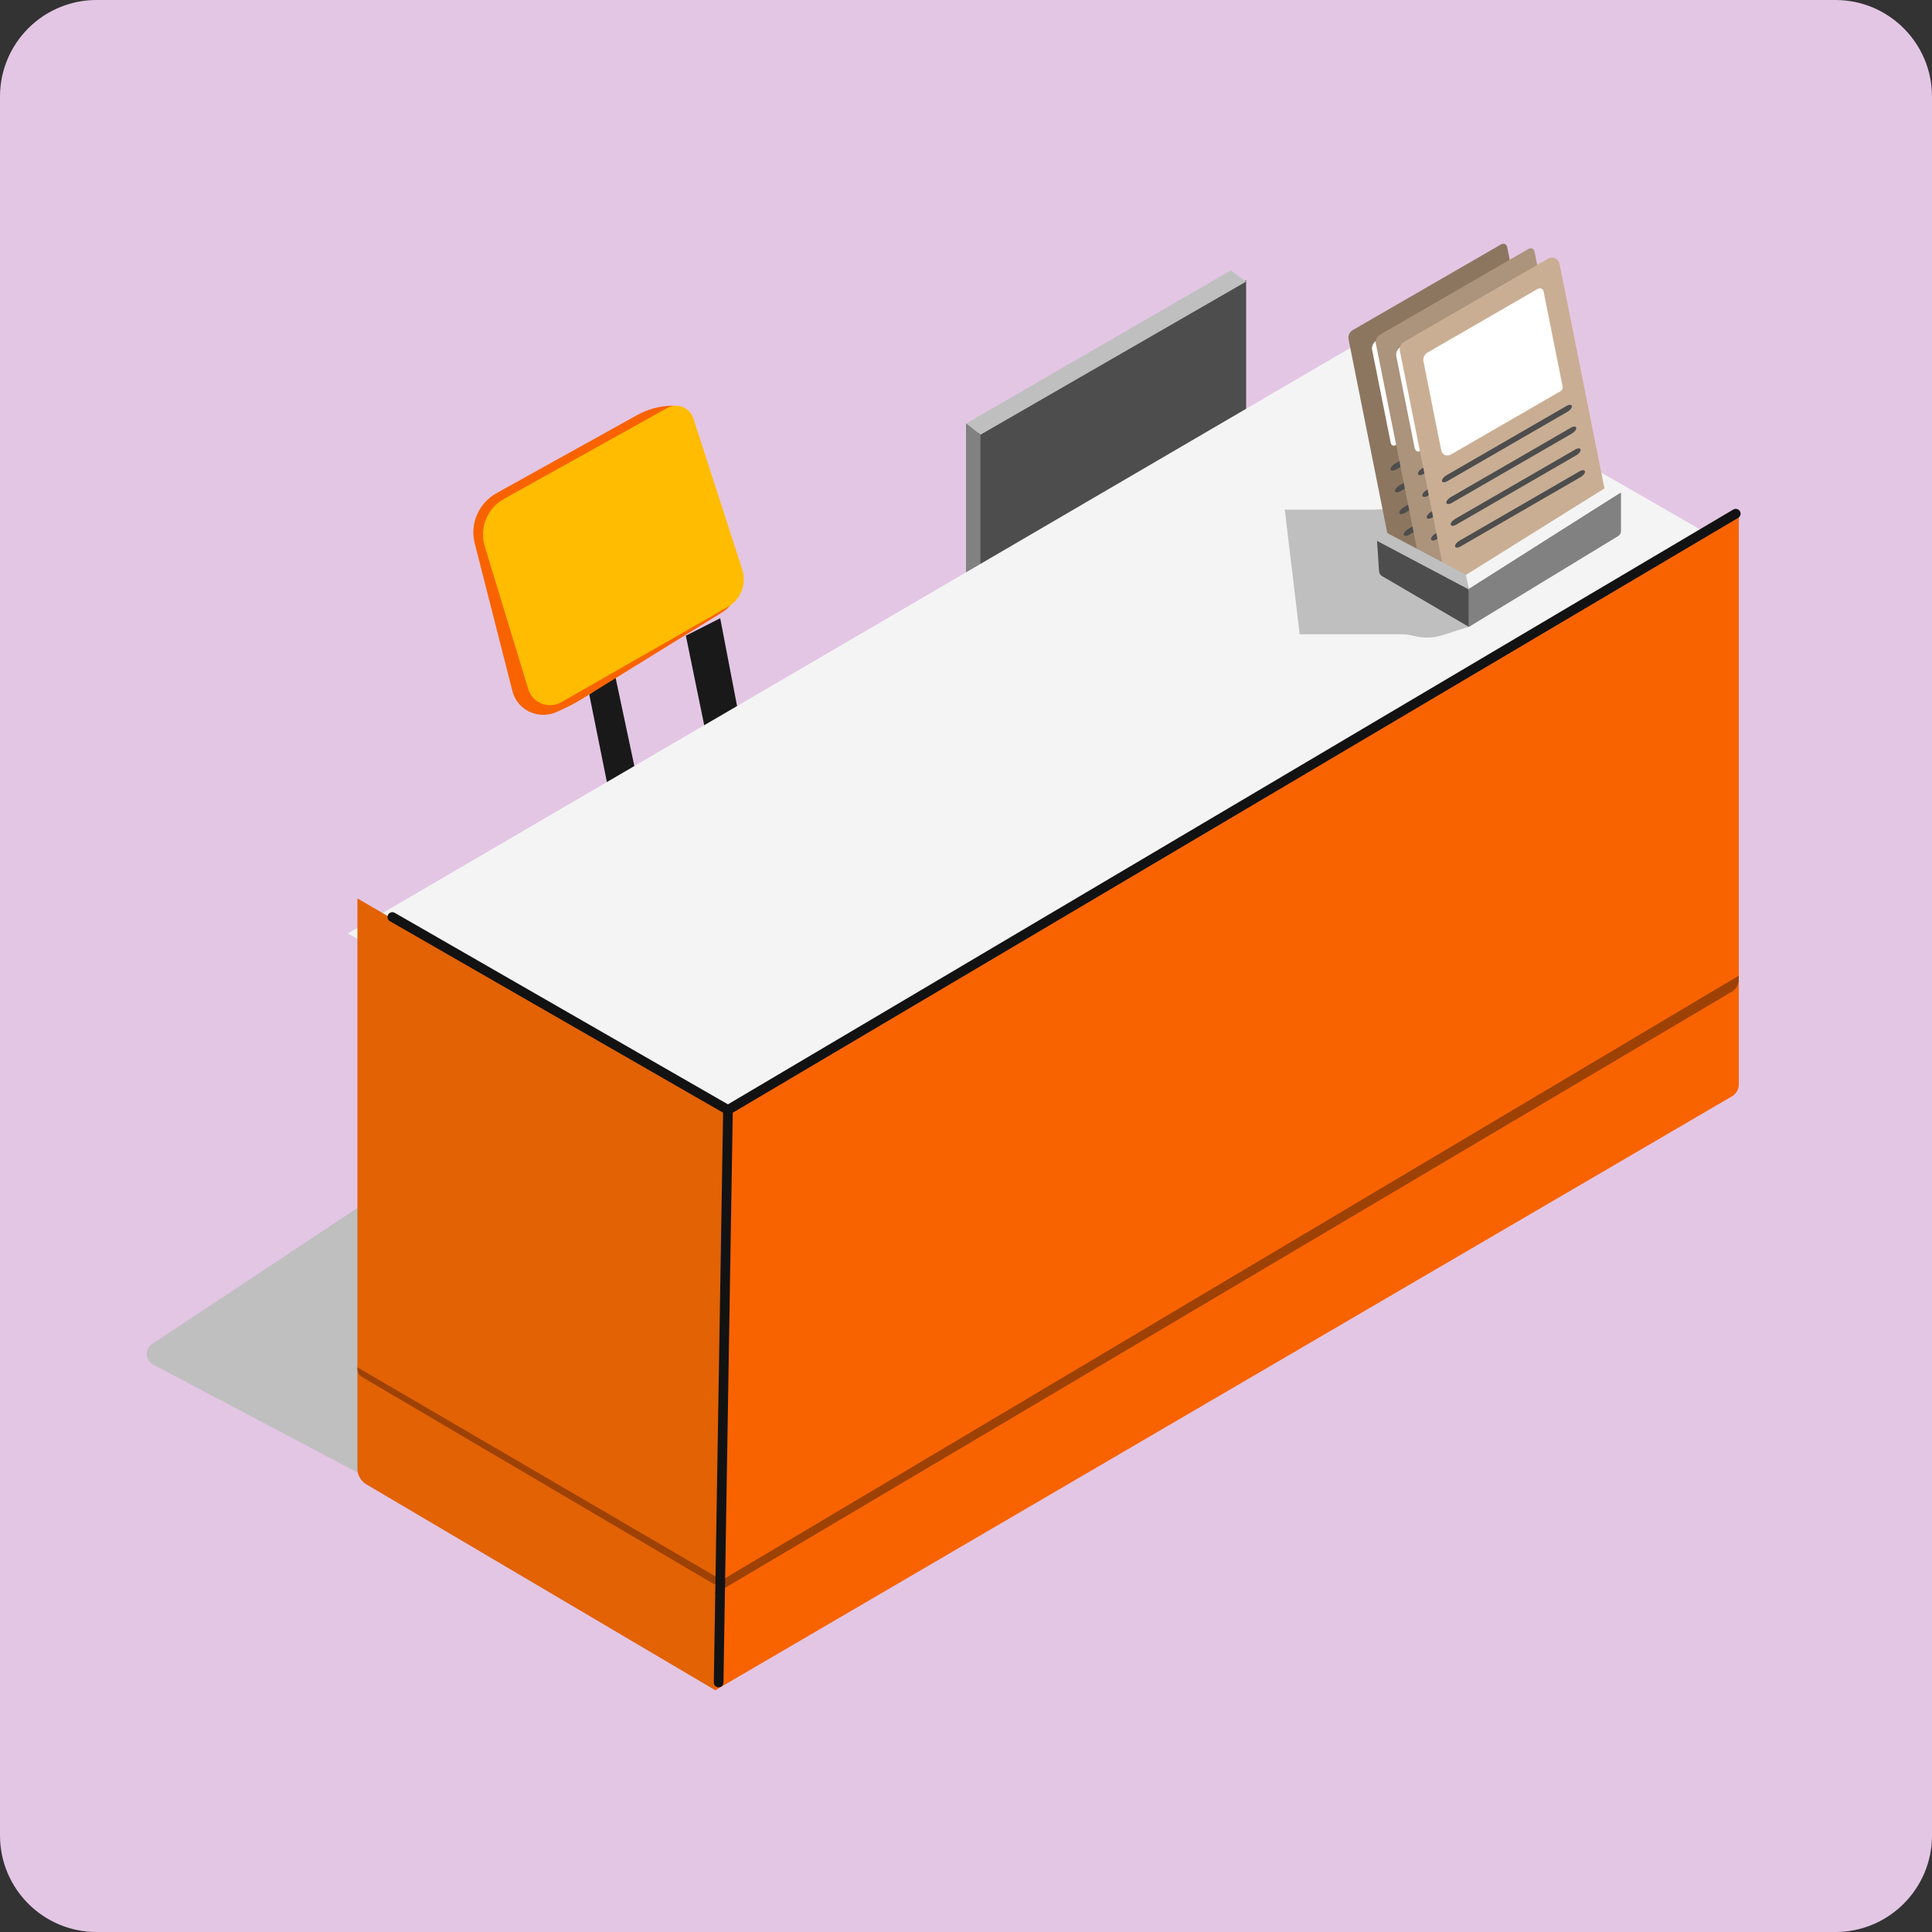 <svg width="160" height="160" viewBox="0 0 160 160" fill="none" xmlns="http://www.w3.org/2000/svg">
<rect x="0" y="0" width="160" height="160" fill="#333333" stroke="none"/>
<path d="M0 8C0 3.582 3.582 0 8 0H152C156.418 0 160 3.582 160 8V152.001C160 156.419 156.418 160.001 152 160.001H8C3.582 160.001 0 156.419 0 152.001V8Z" fill="#E3C6E4"/>
<g style="mix-blend-mode:multiply">
<path d="M34.887 124.736L58.962 139.201L144 89.941L129.633 52.801L70.344 73.089C70.263 73.116 70.186 73.154 70.115 73.201L12.605 111.295C11.972 111.714 12.019 112.658 12.691 113.013L34.887 124.736Z" fill="#BFBFBF"/>
</g>
<path d="M103.2 23.201L80.8 35.909L80.985 48.801L103.2 35.909V23.201Z" fill="#4D4D4D"/>
<path d="M80 35.081L81.2 36L103.2 23.319L101.921 22.4L80 35.081Z" fill="#BFBFBF"/>
<path d="M81.2 48.801V36.001L80 35.054V49.601L81.2 48.801Z" fill="#818181"/>
<path d="M50.59 66.4L48.8 57.512L50.954 56.001L52.8 64.69L50.59 66.4Z" fill="#191919"/>
<path d="M58.8 62.401L56.8 52.646L59.644 51.201L61.6 61.383L58.8 62.401Z" fill="#191919"/>
<path d="M41.136 40.83L52.776 34.369C53.665 33.876 54.664 33.613 55.678 33.601C56.086 33.596 56.428 33.886 56.542 34.278L60.726 48.549C60.96 49.349 60.627 50.204 59.909 50.647L48.27 57.837C47.555 58.279 46.805 58.664 46.028 58.991C44.539 59.616 42.833 58.787 42.44 57.247L39.314 44.992C38.898 43.361 39.644 41.658 41.136 40.83Z" fill="#F86300"/>
<path d="M28.8 77.299L59.721 95.201L144 45.685L113.222 28L28.8 77.299Z" fill="#F4F4F4"/>
<path d="M59.276 140.001L60 92.155L29.6 74.401V121.617C29.6 122.157 29.882 122.656 30.341 122.927L59.276 140.001Z" fill="#E26204"/>
<path d="M59.144 131.201L60 130.985L29.611 113.244V112.801C29.611 113.34 29.501 113.754 29.96 114.025L59.144 131.201Z" fill="#9E4104"/>
<path d="M144 42.4L59.931 91.94L59.2 140.001L143.436 90.791C143.785 90.587 144 90.21 144 89.802V42.4Z" fill="#F86300"/>
<path d="M144 80.801L59.454 131.056L59.2 132.001L143.436 82.119C143.785 81.913 144 81.531 144 81.118V80.801Z" fill="#9E4104"/>
<path fill-rule="evenodd" clip-rule="evenodd" d="M144.092 42.337C144.204 42.528 144.141 42.773 143.951 42.886L60.683 92.151L59.913 139.348C59.91 139.569 59.728 139.745 59.507 139.741C59.286 139.738 59.11 139.556 59.114 139.335L59.883 92.148L32.291 76.289C32.1 76.177 32.036 75.932 32.147 75.741C32.259 75.551 32.504 75.487 32.695 75.598L60.285 91.457L143.544 42.197C143.734 42.084 143.979 42.147 144.092 42.337Z" fill="#121212"/>
<path d="M119.499 52.592L121.804 51.853L128.8 41.601L113.6 42.21H106.4L107.633 52.527H115.999C116.365 52.527 116.729 52.573 117.083 52.664C117.879 52.868 118.716 52.843 119.499 52.592Z" fill="#BFBFBF"/>
<path d="M111.676 28.07C111.624 27.808 111.769 27.487 112 27.353L124.306 20.243C124.538 20.109 124.768 20.213 124.821 20.476L128.786 40.3L115.641 47.895L111.676 28.07Z" fill="#8D765F"/>
<path d="M113.63 28.954C113.578 28.692 113.723 28.37 113.955 28.237L122.654 23.21C123.118 22.942 123.578 23.151 123.683 23.675L125.207 31.296L115.576 36.861C115.396 36.965 115.216 36.884 115.175 36.679L113.63 28.954Z" fill="white"/>
<path fill-rule="evenodd" clip-rule="evenodd" d="M115.169 38.871C115.142 38.74 115.299 38.53 115.519 38.403L125.477 32.65C125.697 32.523 125.897 32.526 125.923 32.657C125.95 32.788 125.792 32.998 125.572 33.125L115.614 38.878C115.394 39.005 115.195 39.002 115.169 38.871Z" fill="#4D4D4D"/>
<path fill-rule="evenodd" clip-rule="evenodd" d="M115.531 40.675C115.505 40.544 115.662 40.334 115.882 40.207L125.84 34.454C126.06 34.327 126.259 34.33 126.286 34.461C126.312 34.592 126.155 34.802 125.935 34.929L115.977 40.682C115.757 40.809 115.557 40.806 115.531 40.675Z" fill="#4D4D4D"/>
<path fill-rule="evenodd" clip-rule="evenodd" d="M115.89 42.48C115.864 42.349 116.021 42.139 116.241 42.012L126.199 36.258C126.419 36.131 126.619 36.135 126.645 36.266C126.671 36.397 126.514 36.606 126.294 36.733L116.336 42.487C116.116 42.614 115.917 42.611 115.89 42.48Z" fill="#4D4D4D"/>
<path fill-rule="evenodd" clip-rule="evenodd" d="M116.252 44.284C116.225 44.153 116.382 43.943 116.602 43.816L126.56 38.063C126.78 37.936 126.98 37.939 127.006 38.07C127.033 38.201 126.875 38.411 126.655 38.538L116.697 44.291C116.477 44.418 116.278 44.415 116.252 44.284Z" fill="#4D4D4D"/>
<path d="M113.943 28.448C113.89 28.185 114.035 27.864 114.267 27.73L126.573 20.62C126.805 20.486 127.035 20.591 127.087 20.853L131.052 40.677L117.908 48.272L113.943 28.448Z" fill="#AB937C"/>
<path d="M115.632 29.484C115.58 29.222 115.725 28.901 115.957 28.767L125.341 23.345C125.572 23.211 125.803 23.315 125.855 23.578L127.379 31.199C127.432 31.461 127.286 31.782 127.055 31.916L117.671 37.338C117.439 37.472 117.209 37.367 117.156 37.105L115.632 29.484Z" fill="white"/>
<path fill-rule="evenodd" clip-rule="evenodd" d="M117.435 39.248C117.409 39.117 117.566 38.908 117.786 38.781L127.744 33.027C127.964 32.9 128.164 32.903 128.19 33.034C128.216 33.166 128.059 33.375 127.839 33.502L117.881 39.256C117.661 39.383 117.461 39.379 117.435 39.248Z" fill="#4D4D4D"/>
<path fill-rule="evenodd" clip-rule="evenodd" d="M117.797 41.052C117.77 40.921 117.927 40.712 118.147 40.585L128.105 34.831C128.325 34.704 128.525 34.707 128.551 34.839C128.577 34.97 128.42 35.179 128.2 35.306L118.242 41.06C118.022 41.187 117.823 41.184 117.797 41.052Z" fill="#4D4D4D"/>
<path fill-rule="evenodd" clip-rule="evenodd" d="M118.158 42.857C118.132 42.726 118.289 42.517 118.509 42.389L128.467 36.636C128.687 36.509 128.886 36.512 128.913 36.643C128.939 36.774 128.782 36.984 128.562 37.111L118.604 42.864C118.384 42.992 118.184 42.988 118.158 42.857Z" fill="#4D4D4D"/>
<path fill-rule="evenodd" clip-rule="evenodd" d="M118.518 44.661C118.492 44.53 118.649 44.321 118.869 44.194L128.827 38.44C129.047 38.313 129.247 38.316 129.273 38.447C129.299 38.579 129.142 38.788 128.922 38.915L118.964 44.669C118.744 44.796 118.544 44.792 118.518 44.661Z" fill="#4D4D4D"/>
<path d="M115.929 29.039C115.877 28.777 116.022 28.456 116.253 28.322L128.14 21.454C128.603 21.186 129.064 21.395 129.169 21.919L133.038 41.269L119.894 48.863L115.929 29.039Z" fill="#CAAE93"/>
<path d="M117.883 29.923C117.831 29.66 117.976 29.339 118.207 29.205L127.327 23.936C127.558 23.803 127.789 23.907 127.841 24.169L129.413 32.028C129.439 32.159 129.366 32.319 129.251 32.386L120.177 37.629C119.804 37.844 119.434 37.676 119.349 37.254L117.883 29.923Z" fill="white"/>
<path fill-rule="evenodd" clip-rule="evenodd" d="M119.422 39.84C119.395 39.708 119.552 39.499 119.772 39.372L129.73 33.618C129.95 33.491 130.15 33.495 130.176 33.626C130.202 33.757 130.045 33.966 129.825 34.093L119.867 39.847C119.647 39.974 119.448 39.971 119.422 39.84Z" fill="#4D4D4D"/>
<path fill-rule="evenodd" clip-rule="evenodd" d="M119.783 41.644C119.757 41.513 119.914 41.303 120.134 41.176L130.092 35.422C130.312 35.295 130.511 35.299 130.538 35.43C130.564 35.561 130.407 35.77 130.187 35.898L120.229 41.651C120.009 41.778 119.809 41.775 119.783 41.644Z" fill="#4D4D4D"/>
<path fill-rule="evenodd" clip-rule="evenodd" d="M120.144 43.448C120.118 43.317 120.275 43.108 120.495 42.981L130.453 37.227C130.673 37.1 130.873 37.103 130.899 37.235C130.925 37.366 130.768 37.575 130.548 37.702L120.59 43.456C120.37 43.583 120.17 43.58 120.144 43.448Z" fill="#4D4D4D"/>
<path fill-rule="evenodd" clip-rule="evenodd" d="M120.504 45.253C120.477 45.121 120.634 44.912 120.854 44.785L130.812 39.031C131.032 38.904 131.232 38.908 131.258 39.039C131.284 39.17 131.127 39.379 130.907 39.506L120.949 45.26C120.729 45.387 120.53 45.384 120.504 45.253Z" fill="#4D4D4D"/>
<path d="M114.042 44.819L114.209 47.317C114.219 47.477 114.309 47.621 114.447 47.703L121.647 51.916L121.647 49.06C121.647 48.746 121.554 48.44 121.38 48.179C121.237 47.965 121.045 47.788 120.818 47.665L114.757 44.362C114.422 44.179 114.017 44.438 114.042 44.819Z" fill="#4D4D4D"/>
<path d="M113.983 44.764L121.647 48.821L121.889 47.852L114.499 43.94C114.36 43.867 114.189 43.943 114.151 44.096L113.983 44.764Z" fill="#BFBFBF"/>
<path d="M134.243 40.774V43.982C134.243 44.151 134.155 44.308 134.011 44.395L121.646 51.916V48.337L134.243 40.774Z" fill="#818181"/>
<path d="M121.647 48.762L134.244 40.774L133.79 40.32C133.63 40.16 133.382 40.132 133.191 40.251L121.405 47.61L121.647 48.762Z" fill="#F4F4F4"/>
<path d="M55.252 33.792L41.735 41.319C40.345 42.093 39.684 43.726 40.146 45.243L43.749 57.07C44.1 58.223 45.438 58.751 46.487 58.151L60.277 50.261C61.355 49.645 61.854 48.361 61.473 47.182L57.42 34.641C57.129 33.74 56.082 33.33 55.252 33.792Z" fill="#FFBC01"/>
</svg>
